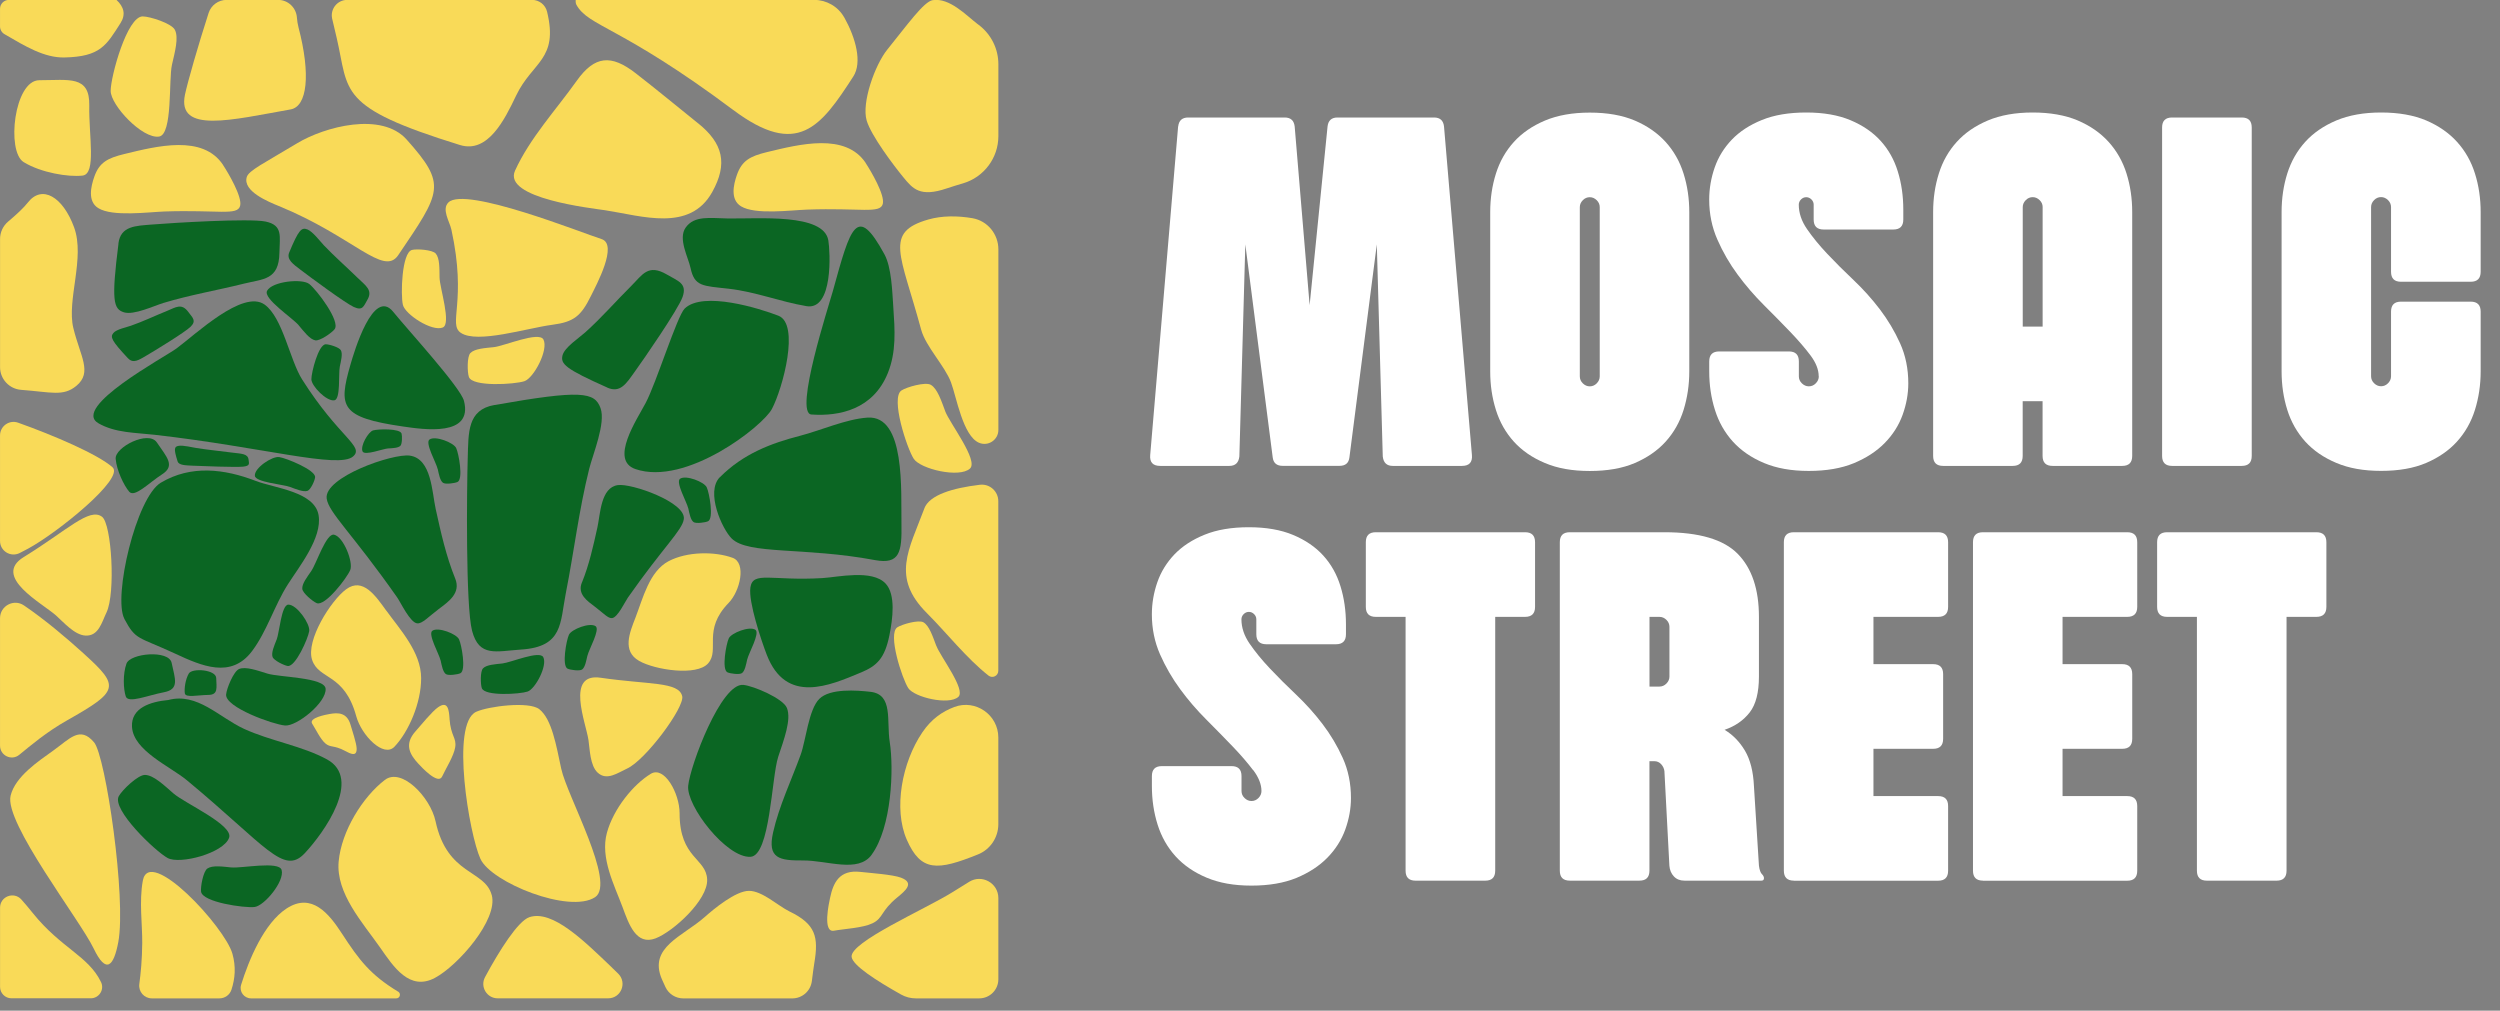 <svg width="94" height="38" viewBox="0 0 94 38" fill="none" xmlns="http://www.w3.org/2000/svg">
<rect x="0" y="0" width="94" height="38" fill="#808080" stroke="none"/>
<g clip-path="url(#clip0_1914_692)">
<path d="M32.772 32.139C33.53 31.107 33.613 28.904 33.454 27.899C33.329 27.104 33.591 26.113 32.735 26.013C32.22 25.954 31.21 25.875 30.805 26.279C30.405 26.677 30.299 27.845 30.106 28.375C29.757 29.336 29.294 30.3 29.068 31.301C28.845 32.286 29.313 32.358 30.192 32.353C31.114 32.348 32.262 32.836 32.774 32.14L32.772 32.139Z" fill="#0B6623"/>
<path d="M18.589 15.228C17.57 15.409 17.616 16.26 17.587 17.215C17.552 18.355 17.505 22.797 17.751 23.721C18.016 24.72 18.653 24.486 19.598 24.423C21.178 24.32 21.055 23.417 21.276 22.297C21.584 20.739 21.768 19.172 22.154 17.629C22.293 17.074 22.784 15.905 22.58 15.345C22.359 14.737 21.855 14.653 18.59 15.23L18.589 15.228Z" fill="#0B6623"/>
<path d="M22.833 14.574C23.323 14.793 23.552 14.414 23.843 14.01C24.19 13.53 25.502 11.631 25.666 11.163C25.843 10.655 25.5 10.572 25.077 10.323C24.366 9.907 24.157 10.331 23.736 10.75C23.15 11.331 22.615 11.952 21.999 12.502C21.778 12.701 21.226 13.061 21.151 13.362C21.07 13.688 21.261 13.87 22.834 14.572L22.833 14.574Z" fill="#0B6623"/>
<path d="M4.814 13.472C5.01 13.682 5.228 13.531 5.483 13.383C5.789 13.206 6.962 12.49 7.17 12.282C7.394 12.056 7.239 11.946 7.085 11.735C6.827 11.382 6.609 11.558 6.282 11.689C5.827 11.872 5.388 12.085 4.926 12.246C4.759 12.306 4.38 12.38 4.264 12.52C4.137 12.672 4.188 12.804 4.814 13.474V13.472Z" fill="#0B6623"/>
<path d="M10.875 9.492C10.763 9.759 11.028 9.935 11.31 10.151C11.648 10.409 12.98 11.394 13.297 11.54C13.642 11.701 13.674 11.507 13.809 11.282C14.034 10.907 13.743 10.737 13.441 10.441C13.021 10.031 12.58 9.646 12.176 9.222C12.031 9.069 11.759 8.704 11.557 8.626C11.337 8.542 11.231 8.636 10.875 9.492Z" fill="#0B6623"/>
<path d="M6.675 17.345C6.722 17.495 6.97 17.496 7.245 17.51C7.576 17.525 8.864 17.574 9.133 17.547C9.423 17.518 9.359 17.422 9.346 17.284C9.324 17.052 9.06 17.061 8.738 17.019C8.287 16.959 7.834 16.917 7.389 16.846C7.228 16.821 6.892 16.738 6.729 16.762C6.551 16.789 6.524 16.862 6.676 17.343L6.675 17.345Z" fill="#0B6623"/>
<path d="M4.452 9.158C4.536 8.493 5.095 8.493 5.72 8.442C6.464 8.381 9.372 8.202 9.985 8.33C10.648 8.469 10.515 8.889 10.506 9.506C10.491 10.534 9.897 10.485 9.171 10.665C8.161 10.917 7.141 11.089 6.144 11.391C5.784 11.501 5.036 11.857 4.663 11.744C4.258 11.621 4.185 11.297 4.455 9.159L4.452 9.158Z" fill="#0B6623"/>
<path d="M4.675 23.268C5.108 24.084 5.185 23.927 6.578 24.573C7.581 25.039 8.689 25.532 9.479 24.479C10.034 23.739 10.316 22.775 10.814 21.987C11.235 21.322 12.123 20.229 11.979 19.372C11.831 18.483 10.328 18.357 9.617 18.083C8.434 17.628 7.184 17.474 6.048 18.149C5.12 18.7 4.245 22.453 4.677 23.268H4.675Z" fill="#0B6623"/>
<path d="M27.069 17.939C26.518 18.492 27.15 19.889 27.511 20.248C28.134 20.866 30.241 20.562 32.895 21.059C33.837 21.234 33.913 20.752 33.895 19.703C33.873 18.46 34.053 15.604 32.617 15.702C31.81 15.756 30.859 16.186 30.059 16.392C28.985 16.669 27.938 17.068 27.07 17.942L27.069 17.939Z" fill="#0B6623"/>
<path d="M32.373 25.286C32.971 25.036 33.265 24.759 33.442 23.887C33.567 23.269 33.687 22.354 33.297 21.94C32.789 21.4 31.499 21.702 30.925 21.736C29.012 21.851 28.309 21.459 28.215 22.089C28.134 22.634 28.637 24.12 28.829 24.616C29.555 26.5 31.193 25.779 32.373 25.285V25.286Z" fill="#0B6623"/>
<path d="M6.33 26.32C5.655 26.383 4.922 26.616 4.963 27.33C5.013 28.227 6.401 28.817 7.031 29.341C10.011 31.813 10.664 32.934 11.461 32.079C12.185 31.303 13.632 29.28 12.293 28.552C11.36 28.044 10.154 27.857 9.172 27.403C8.233 26.969 7.417 26.03 6.33 26.32Z" fill="#0B6623"/>
<path d="M30.512 15.586C31.572 15.659 32.833 15.39 33.382 14.028C33.706 13.227 33.647 12.412 33.588 11.541C33.547 10.957 33.524 10.052 33.252 9.557C32.215 7.659 31.987 8.507 31.314 10.95C31.177 11.45 29.843 15.54 30.51 15.586H30.512Z" fill="#0B6623"/>
<path d="M24.281 15.145C23.934 15.797 22.92 17.301 23.889 17.636C25.793 18.292 28.686 16.025 29.026 15.373C29.432 14.598 30.085 12.186 29.266 11.87C28.564 11.598 26.431 10.931 25.743 11.603C25.462 11.877 24.674 14.402 24.281 15.144V15.145Z" fill="#0B6623"/>
<path d="M30.319 11.511C31.336 11.684 31.217 9.462 31.145 9.036C30.966 8.008 28.516 8.234 27.349 8.214C26.713 8.204 26.108 8.093 25.781 8.557C25.485 8.974 25.881 9.681 25.965 10.078C26.113 10.777 26.424 10.747 27.397 10.856C28.432 10.975 29.31 11.339 30.319 11.51V11.511Z" fill="#0B6623"/>
<path d="M3.699 15.914C4.335 16.282 5.107 16.267 5.814 16.348C9.875 16.81 12.723 17.634 13.273 17.165C13.719 16.785 12.743 16.453 11.36 14.268C10.891 13.525 10.634 11.945 9.949 11.452C9.133 10.866 7.329 12.596 6.631 13.106C6.186 13.432 2.672 15.32 3.7 15.914H3.699Z" fill="#0B6623"/>
<path d="M17.116 21.754C16.774 20.912 16.578 20.025 16.382 19.139C16.242 18.508 16.228 17.25 15.413 17.132C14.768 17.039 12.175 17.945 12.283 18.744C12.355 19.277 13.245 20.054 14.937 22.468C15.073 22.664 15.419 23.409 15.686 23.438C15.875 23.458 16.098 23.201 16.495 22.901C16.858 22.627 17.339 22.305 17.116 21.754Z" fill="#0B6623"/>
<path d="M14.784 11.723C14.036 10.804 13.319 13.212 13.172 13.728C12.724 15.298 12.794 15.694 15.15 16.036C15.925 16.149 17.796 16.433 17.445 15.072C17.313 14.562 15.341 12.41 14.783 11.723H14.784Z" fill="#0B6623"/>
<path d="M29.259 28.461C29.479 27.796 29.761 27.06 29.589 26.621C29.448 26.263 28.334 25.789 27.948 25.752C27.119 25.669 25.955 28.767 25.876 29.544C25.798 30.303 27.321 32.267 28.219 32.216C28.96 32.174 29.008 29.23 29.259 28.463V28.461Z" fill="#0B6623"/>
<path d="M10.058 25.328C9.672 25.209 9.241 25.052 8.99 25.154C8.784 25.239 8.52 25.889 8.502 26.113C8.461 26.595 10.266 27.24 10.717 27.279C11.157 27.316 12.28 26.416 12.243 25.896C12.213 25.467 10.506 25.467 10.058 25.328Z" fill="#0B6623"/>
<path d="M11.712 21.459C11.549 21.695 11.349 21.95 11.366 22.142C11.38 22.3 11.761 22.617 11.908 22.678C12.224 22.808 13.048 21.729 13.169 21.432C13.289 21.141 12.923 20.191 12.563 20.105C12.266 20.034 11.901 21.185 11.711 21.457L11.712 21.459Z" fill="#0B6623"/>
<path d="M6.526 29.837C6.165 29.522 5.776 29.145 5.454 29.137C5.19 29.128 4.593 29.704 4.466 29.937C4.193 30.437 5.832 32.002 6.301 32.26C6.761 32.514 8.405 32.08 8.614 31.5C8.787 31.021 6.943 30.202 6.528 29.837H6.526Z" fill="#0B6623"/>
<path d="M11.23 12.23C11.433 12.473 11.646 12.757 11.855 12.797C12.025 12.829 12.473 12.517 12.581 12.379C12.811 12.082 11.906 10.895 11.627 10.677C11.355 10.466 10.239 10.577 10.043 10.932C9.881 11.226 10.997 11.95 11.23 12.229V12.23Z" fill="#0B6623"/>
<path d="M18.887 24.947C18.608 24.976 18.294 24.994 18.162 25.13C18.054 25.239 18.066 25.724 18.115 25.871C18.221 26.186 19.542 26.102 19.837 26.003C20.128 25.906 20.592 25.028 20.427 24.709C20.29 24.446 19.207 24.912 18.887 24.947Z" fill="#0B6623"/>
<path d="M8.705 32.617C8.367 32.583 7.989 32.527 7.798 32.656C7.643 32.76 7.536 33.338 7.56 33.524C7.609 33.925 9.198 34.148 9.572 34.103C9.941 34.059 10.709 33.132 10.589 32.712C10.491 32.365 9.093 32.654 8.703 32.615L8.705 32.617Z" fill="#0B6623"/>
<path d="M16.458 17.634C16.504 17.837 16.544 18.067 16.654 18.151C16.743 18.22 17.098 18.171 17.203 18.122C17.425 18.018 17.25 17.055 17.152 16.846C17.056 16.642 16.372 16.375 16.151 16.524C15.968 16.647 16.404 17.401 16.456 17.634H16.458Z" fill="#0B6623"/>
<path d="M25.879 19.111C25.924 19.314 25.965 19.543 26.075 19.628C26.164 19.697 26.519 19.648 26.623 19.599C26.846 19.494 26.671 18.532 26.573 18.323C26.477 18.118 25.793 17.852 25.572 18C25.389 18.123 25.825 18.878 25.877 19.111H25.879Z" fill="#0B6623"/>
<path d="M16.566 24.826C16.611 25.029 16.652 25.258 16.761 25.343C16.851 25.412 17.205 25.363 17.31 25.314C17.533 25.209 17.357 24.247 17.259 24.038C17.163 23.833 16.479 23.566 16.258 23.715C16.076 23.838 16.512 24.593 16.564 24.826H16.566Z" fill="#0B6623"/>
<path d="M14.597 16.862C14.771 16.85 14.967 16.845 15.053 16.764C15.123 16.698 15.126 16.396 15.099 16.303C15.04 16.104 14.216 16.129 14.028 16.183C13.846 16.237 13.537 16.774 13.633 16.975C13.713 17.142 14.396 16.874 14.597 16.86V16.862Z" fill="#0B6623"/>
<path d="M10.4 24.051C10.309 24.284 10.194 24.541 10.248 24.7C10.29 24.83 10.679 25.02 10.816 25.041C11.109 25.086 11.584 24.006 11.626 23.73C11.668 23.462 11.165 22.733 10.844 22.734C10.579 22.734 10.507 23.783 10.402 24.051H10.4Z" fill="#0B6623"/>
<path d="M12.777 13.784C12.824 13.558 12.89 13.307 12.817 13.17C12.758 13.058 12.377 12.944 12.248 12.945C11.973 12.949 11.706 14.006 11.708 14.262C11.71 14.514 12.28 15.101 12.572 15.052C12.814 15.012 12.721 14.046 12.777 13.784Z" fill="#0B6623"/>
<path d="M10.908 18.311C11.143 18.397 11.405 18.505 11.556 18.458C11.681 18.421 11.838 18.068 11.848 17.943C11.87 17.674 10.775 17.229 10.501 17.186C10.234 17.144 9.557 17.597 9.583 17.89C9.603 18.132 10.638 18.211 10.908 18.311Z" fill="#0B6623"/>
<path d="M21.88 21.905C22.152 21.236 22.307 20.532 22.462 19.832C22.574 19.33 22.584 18.332 23.23 18.24C23.742 18.165 25.799 18.886 25.712 19.518C25.655 19.94 24.949 20.558 23.607 22.472C23.499 22.628 23.224 23.219 23.013 23.241C22.862 23.258 22.687 23.053 22.371 22.815C22.084 22.597 21.701 22.342 21.878 21.905H21.88Z" fill="#0B6623"/>
<path d="M22.086 24.654C22.04 24.857 22 25.086 21.89 25.171C21.801 25.24 21.446 25.191 21.341 25.142C21.119 25.037 21.294 24.075 21.392 23.866C21.488 23.661 22.172 23.395 22.393 23.543C22.576 23.666 22.14 24.421 22.088 24.654H22.086Z" fill="#0B6623"/>
<path d="M28.096 24.791C28.05 24.993 28.01 25.223 27.9 25.307C27.81 25.377 27.456 25.328 27.351 25.279C27.128 25.174 27.304 24.212 27.402 24.002C27.498 23.798 28.182 23.531 28.403 23.68C28.585 23.803 28.15 24.558 28.097 24.791H28.096Z" fill="#0B6623"/>
<path d="M6.455 24.929C6.578 25.521 6.764 25.917 6.158 26.03C5.55 26.145 4.821 26.459 4.729 26.185C4.638 25.912 4.615 25.344 4.755 24.953C4.895 24.561 6.352 24.424 6.455 24.927V24.929Z" fill="#0B6623"/>
<path d="M8.13 25.494C8.14 25.867 8.211 26.125 7.831 26.129C7.451 26.132 6.975 26.245 6.95 26.07C6.923 25.894 6.97 25.548 7.097 25.327C7.223 25.106 8.12 25.178 8.13 25.494Z" fill="#0B6623"/>
<path d="M5.896 16.633C6.264 17.18 6.605 17.507 6.097 17.833C5.59 18.159 5.059 18.726 4.856 18.486C4.655 18.247 4.388 17.689 4.349 17.252C4.311 16.815 5.582 16.168 5.896 16.634V16.633Z" fill="#0B6623"/>
<path d="M20.009 -0.004H13.055C12.684 -0.004 12.41 0.339 12.489 0.702C12.54 0.93 12.601 1.169 12.66 1.428C13.134 3.457 12.655 4.019 17.296 5.453C18.345 5.777 18.974 4.499 19.405 3.596C20.021 2.309 21.007 2.247 20.57 0.44C20.507 0.18 20.274 -0.004 20.006 -0.004L20.009 -0.004Z" fill="#F9DA58"/>
<path d="M35.825 33.539C34.776 34.193 31.948 35.423 32.021 35.981C32.063 36.301 32.946 36.87 33.88 37.394C34.05 37.49 34.243 37.539 34.437 37.539H36.819C37.216 37.539 37.538 37.217 37.538 36.82V33.767C37.538 33.203 36.919 32.859 36.441 33.156C36.221 33.291 36.014 33.421 35.825 33.539Z" fill="#F9DA58"/>
<path d="M14.966 37.284C13.926 36.654 13.502 36.095 12.857 35.103C12.366 34.346 11.718 33.548 10.779 34.157C9.923 34.714 9.357 36.095 9.064 37.034C9.064 37.036 9.064 37.038 9.064 37.039C8.988 37.287 9.18 37.539 9.44 37.539H14.9C15.039 37.539 15.089 37.357 14.971 37.284H14.968H14.966Z" fill="#F9DA58"/>
<path d="M32.551 6.128C31.788 4.984 30.071 5.421 28.831 5.721C28.205 5.873 27.896 6.042 27.709 6.572C27.577 6.947 27.452 7.504 27.861 7.756C28.394 8.085 29.748 7.901 30.349 7.881C32.357 7.81 33.095 8.048 33.193 7.666C33.279 7.334 32.748 6.432 32.548 6.128H32.551Z" fill="#F9DA58"/>
<path d="M8.386 6.2C7.623 5.053 5.906 5.491 4.667 5.793C4.04 5.945 3.731 6.114 3.546 6.644C3.414 7.019 3.289 7.578 3.698 7.827C4.231 8.157 5.585 7.973 6.186 7.952C8.194 7.883 8.932 8.121 9.029 7.738C9.116 7.407 8.585 6.504 8.385 6.202L8.386 6.2Z" fill="#F9DA58"/>
<path d="M23.022 36.392C21.95 35.366 20.776 34.201 19.907 34.485C19.48 34.625 18.776 35.737 18.237 36.74C18.043 37.102 18.305 37.537 18.713 37.537H22.867C23.351 37.537 23.589 36.951 23.245 36.61C23.171 36.536 23.095 36.463 23.02 36.392H23.022Z" fill="#F9DA58"/>
<path d="M15.29 5.247C14.346 4.19 12.205 4.764 11.172 5.387C9.931 6.135 9.354 6.41 9.279 6.655C9.114 7.19 10.098 7.589 10.478 7.744C13.293 8.894 14.422 10.41 14.972 9.596C16.595 7.195 16.813 6.954 15.29 5.247Z" fill="#F9DA58"/>
<path d="M3.535 27.91C3.007 27.285 2.627 27.775 2.009 28.217C1.448 28.62 0.572 29.196 0.398 29.921C0.157 30.932 3.003 34.584 3.522 35.664C3.998 36.657 4.278 36.318 4.447 35.428C4.756 33.787 3.974 28.431 3.537 27.911L3.535 27.91Z" fill="#F9DA58"/>
<path d="M18.488 33.653C18.226 32.689 16.818 32.93 16.376 30.877C16.182 29.974 15.098 28.843 14.468 29.327C13.636 29.967 12.839 31.248 12.734 32.388C12.621 33.589 13.649 34.706 14.294 35.63C14.797 36.351 15.398 37.276 16.352 36.769C17.217 36.31 18.74 34.575 18.49 33.653H18.488Z" fill="#F9DA58"/>
<path d="M25.553 30.578C25.553 29.831 24.979 28.788 24.472 29.094C23.804 29.499 23.064 30.417 22.819 31.316C22.563 32.259 23.101 33.284 23.407 34.105C23.643 34.745 23.918 35.562 24.651 35.282C25.315 35.026 26.623 33.838 26.589 33.068C26.556 32.264 25.551 32.276 25.553 30.579V30.578Z" fill="#F9DA58"/>
<path d="M27.547 20.974C26.864 20.725 25.829 20.737 25.14 21.1C24.414 21.483 24.172 22.502 23.894 23.222C23.676 23.785 23.381 24.482 24.034 24.852C24.627 25.188 26.198 25.433 26.627 24.941C27.076 24.428 26.399 23.695 27.397 22.669C27.836 22.218 28.066 21.161 27.547 20.974Z" fill="#F9DA58"/>
<path d="M14.525 22.962C14.126 22.408 13.643 21.692 13.014 22.158C12.441 22.58 11.496 24.075 11.734 24.807C11.982 25.572 12.948 25.295 13.395 26.931C13.593 27.652 14.425 28.505 14.832 28.076C15.369 27.509 15.838 26.426 15.835 25.496C15.832 24.517 15.04 23.673 14.528 22.962H14.525Z" fill="#F9DA58"/>
<path d="M8.737 35.856C8.456 34.858 5.613 31.783 5.37 33.114C5.227 33.89 5.355 34.772 5.348 35.456C5.343 36.09 5.292 36.592 5.238 37.002C5.201 37.287 5.422 37.539 5.711 37.539H8.25C8.453 37.539 8.637 37.411 8.701 37.218C8.84 36.796 8.877 36.349 8.738 35.856H8.737Z" fill="#F9DA58"/>
<path d="M22.619 8.989C21.904 8.766 17.498 6.995 16.863 7.609C16.595 7.869 16.907 8.33 16.973 8.636C17.565 11.344 16.834 12.178 17.326 12.514C17.942 12.933 19.813 12.337 20.765 12.212C21.58 12.105 21.845 11.886 22.218 11.13C22.426 10.709 23.25 9.188 22.617 8.989H22.619Z" fill="#F9DA58"/>
<path d="M33.88 33.001C33.564 32.882 32.712 32.825 32.357 32.784C31.562 32.693 31.332 33.183 31.209 33.767C31.172 33.946 30.918 35.074 31.357 34.995C31.756 34.922 32.445 34.892 32.809 34.714C33.216 34.517 33.108 34.258 33.738 33.742C34.042 33.493 34.401 33.198 33.878 33.001H33.88Z" fill="#F9DA58"/>
<path d="M16.904 27.028C16.88 26.71 16.852 26.332 16.477 26.589C16.251 26.742 15.813 27.283 15.621 27.5C15.189 27.987 15.406 28.368 15.737 28.723C15.839 28.832 16.472 29.526 16.624 29.197C16.762 28.898 17.063 28.426 17.115 28.1C17.174 27.737 16.951 27.688 16.902 27.028H16.904Z" fill="#F9DA58"/>
<path d="M13.181 27.254C13.049 26.797 12.726 26.783 12.379 26.849C12.272 26.869 11.595 26.989 11.739 27.212C11.869 27.415 12.044 27.785 12.225 27.945C12.426 28.124 12.544 28.004 12.971 28.232C13.177 28.342 13.422 28.472 13.41 28.139C13.403 27.94 13.24 27.459 13.181 27.254Z" fill="#F9DA58"/>
<path d="M36.754 0.902C36.316 0.566 35.707 -0.089 35.072 0.005C34.74 0.054 34.12 0.927 33.365 1.861C32.894 2.443 32.389 3.868 32.587 4.533C32.758 5.106 33.602 6.222 33.965 6.664C34.324 7.101 34.591 7.424 35.596 7.085C35.808 7.014 36.013 6.951 36.209 6.894C36.997 6.663 37.539 5.938 37.539 5.116V2.416C37.539 1.835 37.267 1.29 36.804 0.939C36.788 0.927 36.771 0.914 36.755 0.902H36.754Z" fill="#F9DA58"/>
<path d="M11.223 1.026C11.191 0.906 11.174 0.785 11.164 0.661C11.137 0.288 10.831 -0.004 10.456 -0.004H8.52C8.211 -0.004 7.939 0.195 7.844 0.487C7.451 1.705 7.059 3.071 6.956 3.553C6.642 5.044 8.732 4.502 10.927 4.114C11.552 4.004 11.69 2.807 11.223 1.026Z" fill="#F9DA58"/>
<path d="M29.68 34.268C29.25 34.058 28.659 33.493 28.159 33.496C27.656 33.499 26.846 34.171 26.493 34.484C25.672 35.21 24.371 35.618 24.887 36.819C24.93 36.917 24.973 37.016 25.021 37.114C25.142 37.374 25.404 37.54 25.691 37.54H29.79C30.165 37.54 30.481 37.26 30.526 36.888C30.562 36.596 30.594 36.361 30.618 36.214C30.783 35.233 30.677 34.747 29.679 34.268H29.68Z" fill="#F9DA58"/>
<path d="M26.248 4.637C25.468 4.01 24.686 3.362 23.895 2.749C22.988 2.047 22.365 2.082 21.686 3.036C20.905 4.135 19.929 5.182 19.366 6.415C18.89 7.458 22.242 7.828 22.764 7.907C24.146 8.12 25.938 8.734 26.78 7.22C27.371 6.158 27.19 5.391 26.248 4.635V4.637Z" fill="#F9DA58"/>
<path d="M31.743 0.656C31.515 0.248 31.081 -0.004 30.613 -0.004H21.646C21.646 -0.004 21.635 0.111 21.669 0.172C22.124 1.009 23.311 0.953 27.568 4.134C29.989 5.944 30.857 4.778 32.084 2.876C32.425 2.348 32.178 1.433 31.745 0.655L31.743 0.656Z" fill="#F9DA58"/>
<path d="M34.913 8.251C33.22 8.734 33.868 9.551 34.635 12.394C34.809 13.036 35.526 13.755 35.758 14.378C35.964 14.927 36.203 16.384 36.808 16.647C37.154 16.796 37.539 16.541 37.539 16.164V9.375C37.539 8.803 37.132 8.305 36.568 8.205C35.994 8.106 35.413 8.109 34.913 8.251Z" fill="#F9DA58"/>
<path d="M34.677 27.542C33.914 28.668 33.588 30.412 34.094 31.57C34.628 32.792 35.254 32.737 36.77 32.127C37.233 31.942 37.537 31.491 37.537 30.991V27.733C37.537 26.878 36.682 26.282 35.882 26.583C35.425 26.755 35.016 27.04 34.678 27.54L34.677 27.542Z" fill="#F9DA58"/>
<path d="M34.755 19.12C34.171 20.682 33.504 21.705 34.85 23.052C35.586 23.788 36.35 24.761 37.164 25.399L37.168 25.403C37.318 25.519 37.536 25.413 37.536 25.222V18.845C37.536 18.474 37.213 18.183 36.845 18.227C35.817 18.35 34.944 18.61 34.753 19.12H34.755Z" fill="#F9DA58"/>
<path d="M21.104 28.913C20.916 28.037 20.752 27.041 20.278 26.666C19.891 26.36 18.355 26.556 17.904 26.764C16.933 27.208 17.647 31.381 18.063 32.291C18.468 33.183 21.418 34.368 22.377 33.733C23.17 33.208 21.32 29.923 21.105 28.913H21.104Z" fill="#F9DA58"/>
<path d="M20.433 12.766C20.265 12.445 18.955 13.012 18.567 13.053C18.229 13.088 17.848 13.11 17.687 13.274C17.557 13.407 17.569 13.995 17.63 14.172C17.758 14.556 19.359 14.453 19.718 14.333C20.071 14.214 20.633 13.152 20.433 12.764V12.766Z" fill="#F9DA58"/>
<path d="M16.527 10.428C16.522 10.089 16.534 9.706 16.383 9.533C16.262 9.392 15.676 9.351 15.493 9.397C15.102 9.491 15.061 11.095 15.149 11.463C15.235 11.825 16.245 12.48 16.648 12.314C16.981 12.178 16.532 10.822 16.527 10.43V10.428Z" fill="#F9DA58"/>
<path d="M6.574 1.12C6.452 0.879 5.64 0.619 5.367 0.617C4.779 0.612 4.165 2.863 4.161 3.413C4.156 3.952 5.353 5.23 5.98 5.135C6.498 5.059 6.337 2.989 6.466 2.434C6.575 1.954 6.726 1.419 6.575 1.12H6.574Z" fill="#F9DA58"/>
<path d="M35.54 15.46C35.391 15.065 35.245 14.611 34.998 14.469C34.795 14.352 34.093 14.552 33.895 14.681C33.475 14.957 34.1 16.854 34.356 17.25C34.608 17.636 36.067 17.984 36.47 17.619C36.803 17.319 35.711 15.916 35.538 15.46H35.54Z" fill="#F9DA58"/>
<path d="M35.203 24.279C35.069 23.927 34.94 23.523 34.72 23.398C34.541 23.295 33.915 23.473 33.741 23.586C33.366 23.83 33.921 25.52 34.151 25.873C34.376 26.218 35.674 26.527 36.033 26.203C36.329 25.936 35.356 24.686 35.205 24.279H35.203Z" fill="#F9DA58"/>
<path d="M25.651 26.177C25.523 25.625 24.395 25.748 22.583 25.483C21.258 25.289 22.029 27.169 22.127 27.828C22.178 28.166 22.183 28.787 22.475 29.054C22.82 29.368 23.223 29.06 23.578 28.898C24.273 28.583 25.751 26.59 25.651 26.175V26.177Z" fill="#F9DA58"/>
<path d="M3.837 19.431C3.361 19.071 2.535 19.934 0.893 20.945C-0.308 21.683 1.586 22.679 2.11 23.145C2.38 23.385 2.804 23.881 3.219 23.898C3.709 23.92 3.827 23.398 4.004 23.03C4.352 22.304 4.197 19.698 3.837 19.431Z" fill="#F9DA58"/>
<path d="M3.167 24.591C2.491 23.978 1.678 23.291 0.901 22.764C0.519 22.504 0.001 22.781 0.001 23.244V28.037C0.001 28.41 0.435 28.618 0.724 28.381C1.166 28.022 1.725 27.537 2.532 27.08C4.473 25.982 4.516 25.813 3.165 24.591H3.167Z" fill="#F9DA58"/>
<path d="M4.23 17.568C3.675 17.079 2.015 16.368 0.681 15.893C0.35 15.775 0.001 16.02 0.001 16.373V20.34C0.001 20.72 0.399 20.963 0.739 20.795C0.837 20.746 0.941 20.69 1.056 20.629C2.152 20.038 4.7 17.983 4.23 17.57V17.568Z" fill="#F9DA58"/>
<path d="M2.757 12.333C2.504 11.276 3.206 9.699 2.786 8.548C2.364 7.395 1.577 6.93 1.044 7.619C0.892 7.813 0.627 8.061 0.304 8.333C0.113 8.495 0.002 8.735 0.002 8.985V13.805C0.002 14.253 0.348 14.624 0.794 14.658C1.932 14.744 2.376 14.916 2.87 14.509C3.488 14.001 3.011 13.388 2.757 12.33V12.333Z" fill="#F9DA58"/>
<path d="M3.797 36.924C3.32 35.939 2.301 35.657 1.236 34.335C1.079 34.14 0.936 33.969 0.804 33.822C0.522 33.508 0.002 33.706 0.002 34.128V37.106C0.002 37.344 0.194 37.536 0.432 37.536H3.412C3.728 37.536 3.936 37.207 3.797 36.922V36.924Z" fill="#F9DA58"/>
<path d="M4.379 -0.004H0.337C0.151 -0.004 0.001 0.146 0.001 0.332V0.994C0.001 1.114 0.065 1.224 0.168 1.284C0.953 1.742 1.666 2.176 2.42 2.161C3.769 2.132 3.996 1.711 4.531 0.869C4.739 0.54 4.656 0.254 4.379 -0.004Z" fill="#F9DA58"/>
<path d="M3.357 3.965C3.377 2.825 2.597 3.016 1.48 3.016C0.531 3.016 0.235 5.694 0.889 6.095C1.542 6.496 2.575 6.664 3.104 6.602C3.631 6.538 3.335 5.104 3.357 3.966V3.965Z" fill="#F9DA58"/>
<path d="M44.3 4.756C44.325 4.531 44.45 4.418 44.675 4.418H48.305C48.529 4.418 48.654 4.531 48.68 4.756L49.242 11.474L49.916 4.756C49.941 4.531 50.066 4.418 50.29 4.418H53.92C54.145 4.418 54.27 4.531 54.295 4.756L55.344 17.106C55.369 17.381 55.244 17.518 54.969 17.518H52.367C52.143 17.518 52.018 17.4 51.992 17.162L51.768 9.189L50.738 17.199C50.712 17.412 50.588 17.516 50.363 17.516H48.229C48.004 17.516 47.88 17.41 47.854 17.199L46.824 9.189L46.6 17.162C46.574 17.398 46.449 17.518 46.225 17.518H43.623C43.348 17.518 43.223 17.381 43.248 17.106L44.297 4.756H44.3Z" fill="white"/>
<path d="M59.775 4.234C60.437 4.234 61.001 4.334 61.469 4.533C61.936 4.732 62.323 5.001 62.629 5.339C62.934 5.676 63.159 6.071 63.302 6.527C63.446 6.983 63.517 7.466 63.517 7.977V13.966C63.517 14.478 63.444 14.96 63.302 15.416C63.159 15.872 62.934 16.267 62.629 16.605C62.323 16.943 61.936 17.209 61.469 17.41C61.001 17.61 60.437 17.709 59.775 17.709C59.114 17.709 58.565 17.61 58.09 17.41C57.616 17.211 57.226 16.943 56.92 16.605C56.615 16.267 56.39 15.872 56.247 15.416C56.103 14.96 56.032 14.478 56.032 13.966V7.977C56.032 7.466 56.103 6.983 56.247 6.527C56.39 6.071 56.615 5.676 56.92 5.339C57.226 5.001 57.616 4.734 58.09 4.533C58.565 4.334 59.125 4.234 59.775 4.234ZM60.15 7.79C60.15 7.69 60.113 7.603 60.037 7.528C59.961 7.454 59.875 7.415 59.775 7.415C59.676 7.415 59.588 7.452 59.514 7.528C59.439 7.604 59.401 7.69 59.401 7.79V14.152C59.401 14.251 59.438 14.339 59.514 14.414C59.59 14.488 59.676 14.527 59.775 14.527C59.875 14.527 59.963 14.489 60.037 14.414C60.111 14.338 60.15 14.251 60.15 14.152V7.79Z" fill="white"/>
<path d="M68.383 14.15C68.383 13.9 68.281 13.638 68.075 13.363C67.869 13.089 67.617 12.796 67.317 12.483C67.018 12.171 66.687 11.835 66.324 11.473C65.962 11.112 65.632 10.729 65.333 10.322C65.034 9.917 64.781 9.48 64.575 9.012C64.369 8.544 64.266 8.043 64.266 7.506C64.266 7.094 64.335 6.692 64.472 6.299C64.608 5.905 64.825 5.556 65.117 5.25C65.41 4.945 65.787 4.698 66.249 4.511C66.71 4.323 67.266 4.23 67.916 4.23C68.566 4.23 69.12 4.327 69.581 4.521C70.041 4.715 70.42 4.973 70.713 5.298C71.007 5.622 71.222 6.005 71.358 6.449C71.495 6.891 71.564 7.369 71.564 7.881V8.256C71.564 8.505 71.439 8.63 71.19 8.63H68.569C68.319 8.63 68.194 8.505 68.194 8.256V7.695C68.194 7.621 68.166 7.555 68.11 7.499C68.054 7.443 67.988 7.415 67.914 7.415C67.84 7.415 67.774 7.443 67.718 7.499C67.663 7.555 67.634 7.621 67.634 7.695C67.634 8.007 67.737 8.313 67.943 8.612C68.149 8.911 68.4 9.22 68.701 9.539C69.001 9.858 69.331 10.187 69.694 10.53C70.055 10.873 70.386 11.241 70.685 11.634C70.984 12.027 71.237 12.451 71.443 12.907C71.649 13.363 71.752 13.864 71.752 14.413C71.752 14.813 71.679 15.208 71.537 15.601C71.394 15.995 71.169 16.348 70.864 16.658C70.558 16.971 70.171 17.222 69.704 17.416C69.236 17.609 68.672 17.707 68.01 17.707C67.349 17.707 66.8 17.607 66.325 17.408C65.851 17.209 65.461 16.94 65.155 16.603C64.85 16.265 64.625 15.87 64.482 15.414C64.338 14.958 64.267 14.475 64.267 13.964V13.589C64.267 13.339 64.392 13.214 64.642 13.214H67.263C67.512 13.214 67.637 13.339 67.637 13.589V14.151C67.637 14.251 67.674 14.339 67.75 14.413C67.826 14.487 67.912 14.526 68.012 14.526C68.112 14.526 68.2 14.489 68.274 14.413C68.348 14.337 68.387 14.251 68.387 14.151L68.383 14.15Z" fill="white"/>
<path d="M73.061 17.518C72.811 17.518 72.686 17.393 72.686 17.143V7.974C72.686 7.462 72.757 6.979 72.901 6.523C73.044 6.067 73.269 5.672 73.575 5.335C73.88 4.997 74.27 4.73 74.745 4.529C75.219 4.33 75.78 4.23 76.43 4.23C77.08 4.23 77.655 4.33 78.123 4.529C78.591 4.729 78.977 4.997 79.283 5.335C79.588 5.672 79.813 6.067 79.957 6.523C80.1 6.979 80.171 7.462 80.171 7.974V17.143C80.171 17.393 80.046 17.518 79.796 17.518H77.176C76.926 17.518 76.801 17.393 76.801 17.143V15.085H76.053V17.143C76.053 17.393 75.928 17.518 75.678 17.518H73.058H73.061ZM76.804 7.788C76.804 7.688 76.767 7.6 76.691 7.526C76.615 7.452 76.529 7.413 76.43 7.413C76.33 7.413 76.242 7.45 76.168 7.526C76.094 7.602 76.055 7.688 76.055 7.788V12.279H76.803V7.788H76.804Z" fill="white"/>
<path d="M81.67 17.518C81.42 17.518 81.295 17.393 81.295 17.143V4.793C81.295 4.543 81.42 4.418 81.67 4.418H84.29C84.54 4.418 84.665 4.543 84.665 4.793V17.143C84.665 17.393 84.54 17.518 84.29 17.518H81.67Z" fill="white"/>
<path d="M89.903 14.15V11.717C89.903 11.467 90.028 11.342 90.277 11.342H92.898C93.148 11.342 93.273 11.467 93.273 11.717V13.962C93.273 14.474 93.2 14.957 93.058 15.412C92.915 15.868 92.69 16.263 92.385 16.601C92.079 16.939 91.692 17.206 91.225 17.406C90.757 17.606 90.193 17.705 89.531 17.705C88.869 17.705 88.321 17.606 87.846 17.406C87.372 17.207 86.982 16.939 86.676 16.601C86.371 16.263 86.146 15.868 86.002 15.412C85.859 14.957 85.788 14.474 85.788 13.962V7.974C85.788 7.462 85.859 6.979 86.002 6.523C86.146 6.067 86.371 5.672 86.676 5.335C86.982 4.997 87.372 4.73 87.846 4.529C88.321 4.33 88.881 4.23 89.531 4.23C90.181 4.23 90.757 4.33 91.225 4.529C91.692 4.729 92.079 4.997 92.385 5.335C92.69 5.672 92.915 6.067 93.058 6.523C93.202 6.979 93.273 7.462 93.273 7.974V10.219C93.273 10.469 93.148 10.594 92.898 10.594H90.277C90.028 10.594 89.903 10.469 89.903 10.219V7.786C89.903 7.687 89.865 7.599 89.79 7.524C89.713 7.45 89.627 7.411 89.528 7.411C89.428 7.411 89.34 7.448 89.266 7.524C89.192 7.6 89.153 7.687 89.153 7.786V14.148C89.153 14.248 89.19 14.335 89.266 14.41C89.342 14.484 89.428 14.523 89.528 14.523C89.627 14.523 89.715 14.486 89.79 14.41C89.864 14.334 89.903 14.248 89.903 14.148V14.15Z" fill="white"/>
<path d="M47.117 28.958C46.911 28.685 46.658 28.391 46.359 28.079C46.06 27.766 45.729 27.43 45.368 27.067C45.006 26.706 44.675 26.323 44.377 25.916C44.078 25.511 43.825 25.073 43.618 24.606C43.413 24.138 43.31 23.637 43.31 23.1C43.31 22.688 43.379 22.286 43.516 21.892C43.652 21.499 43.868 21.151 44.16 20.844C44.454 20.538 44.831 20.292 45.293 20.105C45.754 19.917 46.31 19.824 46.958 19.824C47.606 19.824 48.162 19.921 48.624 20.115C49.085 20.309 49.464 20.567 49.757 20.891C50.051 21.215 50.266 21.599 50.402 22.043C50.539 22.485 50.608 22.963 50.608 23.474V23.849C50.608 24.099 50.483 24.224 50.233 24.224H47.613C47.363 24.224 47.238 24.099 47.238 23.849V23.287C47.238 23.213 47.21 23.147 47.154 23.091C47.098 23.035 47.032 23.007 46.958 23.007C46.884 23.007 46.818 23.035 46.762 23.091C46.706 23.147 46.678 23.213 46.678 23.287C46.678 23.599 46.781 23.905 46.987 24.204C47.193 24.503 47.444 24.812 47.745 25.131C48.044 25.448 48.375 25.779 48.738 26.122C49.099 26.465 49.43 26.833 49.729 27.226C50.028 27.619 50.281 28.043 50.487 28.499C50.693 28.955 50.796 29.456 50.796 30.005C50.796 30.405 50.723 30.8 50.581 31.194C50.438 31.587 50.213 31.94 49.908 32.251C49.602 32.563 49.215 32.814 48.748 33.009C48.28 33.201 47.716 33.299 47.054 33.299C46.392 33.299 45.844 33.199 45.369 33C44.895 32.801 44.505 32.532 44.199 32.195C43.894 31.857 43.669 31.462 43.526 31.006C43.382 30.55 43.311 30.067 43.311 29.556V29.181C43.311 28.931 43.436 28.806 43.686 28.806H46.306C46.556 28.806 46.681 28.931 46.681 29.181V29.743C46.681 29.843 46.718 29.931 46.794 30.005C46.87 30.079 46.956 30.118 47.056 30.118C47.156 30.118 47.243 30.081 47.318 30.005C47.392 29.929 47.431 29.843 47.431 29.743C47.431 29.493 47.328 29.232 47.122 28.956L47.117 28.958Z" fill="white"/>
<path d="M51.729 23.194C51.479 23.194 51.355 23.069 51.355 22.82V20.387C51.355 20.137 51.479 20.012 51.729 20.012H57.343C57.593 20.012 57.718 20.137 57.718 20.387V22.82C57.718 23.069 57.593 23.194 57.343 23.194H56.22V32.739C56.22 32.988 56.095 33.113 55.846 33.113H53.225C52.975 33.113 52.85 32.988 52.85 32.739V23.194H51.728H51.729Z" fill="white"/>
<path d="M66.25 32.868C66.299 32.919 66.325 32.968 66.325 33.019C66.325 33.081 66.293 33.112 66.232 33.112H63.331C63.169 33.112 63.037 33.059 62.938 32.953C62.838 32.847 62.782 32.713 62.769 32.551L62.582 28.995C62.57 28.896 62.528 28.808 62.46 28.734C62.391 28.66 62.306 28.621 62.207 28.621H62.019V32.737C62.019 32.987 61.894 33.112 61.645 33.112H59.024C58.774 33.112 58.649 32.987 58.649 32.737V20.387C58.649 20.137 58.774 20.012 59.024 20.012H62.58C63.89 20.012 64.81 20.284 65.34 20.826C65.871 21.367 66.136 22.158 66.136 23.193V25.438C66.136 26.038 66.021 26.487 65.79 26.785C65.558 27.084 65.244 27.304 64.844 27.441C65.156 27.628 65.411 27.89 65.611 28.227C65.81 28.565 65.923 29.007 65.948 29.556L66.136 32.549C66.147 32.637 66.164 32.705 66.183 32.755C66.201 32.806 66.223 32.843 66.249 32.868H66.25ZM62.021 23.194V25.815H62.396C62.495 25.815 62.583 25.777 62.658 25.701C62.732 25.625 62.771 25.539 62.771 25.44V23.569C62.771 23.47 62.733 23.382 62.658 23.307C62.582 23.233 62.495 23.194 62.396 23.194H62.021Z" fill="white"/>
<path d="M67.448 33.112C67.198 33.112 67.073 32.987 67.073 32.737V20.387C67.073 20.137 67.198 20.012 67.448 20.012H72.874C73.124 20.012 73.249 20.137 73.249 20.387V22.82C73.249 23.069 73.124 23.194 72.874 23.194H70.442V24.972H72.687C72.937 24.972 73.062 25.097 73.062 25.347V27.78C73.062 28.03 72.937 28.155 72.687 28.155H70.442V29.933H72.874C73.124 29.933 73.249 30.057 73.249 30.307V32.74C73.249 32.99 73.124 33.115 72.874 33.115H67.448V33.112Z" fill="white"/>
<path d="M74.558 33.112C74.308 33.112 74.184 32.987 74.184 32.737V20.387C74.184 20.137 74.308 20.012 74.558 20.012H79.985C80.235 20.012 80.36 20.137 80.36 20.387V22.82C80.36 23.069 80.235 23.194 79.985 23.194H77.552V24.972H79.797C80.047 24.972 80.172 25.097 80.172 25.347V27.78C80.172 28.03 80.047 28.155 79.797 28.155H77.552V29.933H79.985C80.235 29.933 80.36 30.057 80.36 30.307V32.74C80.36 32.99 80.235 33.115 79.985 33.115H74.558V33.112Z" fill="white"/>
<path d="M81.483 23.194C81.233 23.194 81.108 23.069 81.108 22.82V20.387C81.108 20.137 81.233 20.012 81.483 20.012H87.097C87.347 20.012 87.472 20.137 87.472 20.387V22.82C87.472 23.069 87.347 23.194 87.097 23.194H85.974V32.739C85.974 32.988 85.849 33.113 85.599 33.113H82.979C82.729 33.113 82.604 32.988 82.604 32.739V23.194H81.481H81.483Z" fill="white"/>
</g>
<defs>
<clipPath id="clip0_1914_692">
<rect width="93.27" height="37.542" fill="white"/>
</clipPath>
</defs>
</svg>
